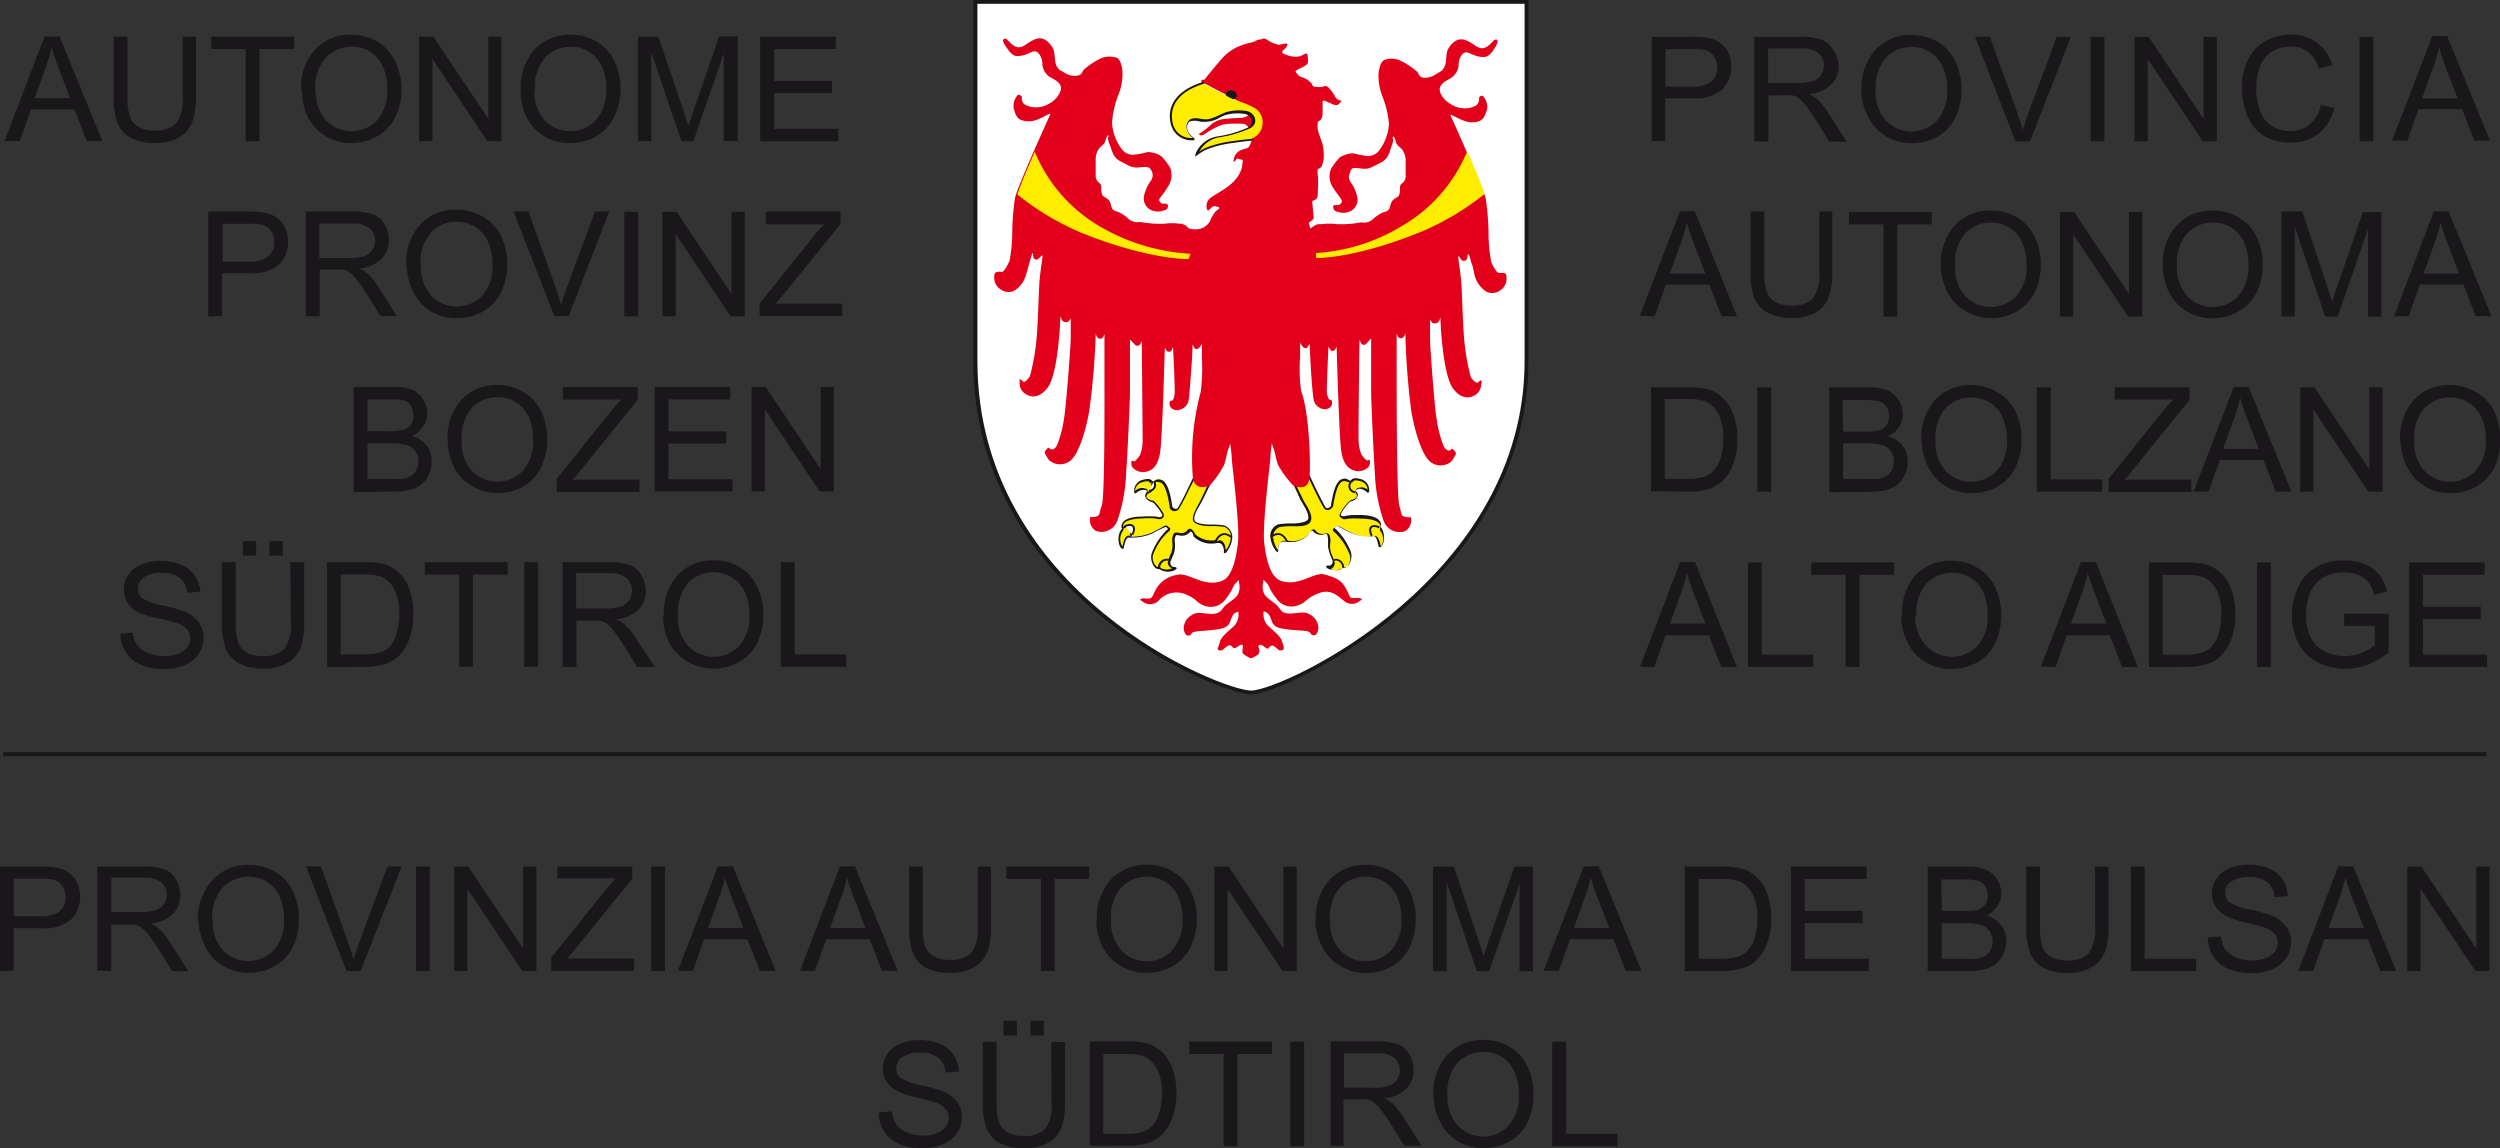 <svg id="Layer_1" data-name="Layer 1" xmlns="http://www.w3.org/2000/svg" viewBox="0 0 224.52 103.13"><rect x="0" y="0" width="224.52" height="103.13" fill="#333333" stroke="none"/><defs><style>.cls-1{fill:#1a171b;}.cls-2{fill:#fff;}.cls-3{fill:#ffed00;}.cls-4{fill:#e2001a;}.cls-5,.cls-6{fill:none;stroke:#1a171b;}.cls-5{stroke-width:1.24px;}.cls-6{stroke-width:0.36px;}</style></defs><title>provincia-01</title><path class="cls-1" d="M137.26,0V32.42c0,19.74-21.79,29.82-24.85,29.94-2.78.06-25-8.8-25-29.94V0h49.83"/><path class="cls-2" d="M136.92.34H87.78V32.42c0,20.9,22,29.66,24.62,29.6,2.94-.11,24.52-10.11,24.52-29.6V.34"/><path class="cls-3" d="M116.12,43.43l.67,1.41c.32.69.86,1.27.74,1.85-.08.38-1,.49-1.43.49a7.18,7.18,0,0,0-1.31.07,1,1,0,0,0-.65,1.08c.09.76.58,1.36.58,1.21a1.07,1.07,0,0,1,.2-.77c.16-.18.38-.18.69-.12a2.25,2.25,0,0,0,1.8-.55c.16-.26.13-.28.29-.41.33-.28.17.35,1,.32.25,0,.25-.09.42-.07s.26.3.24.72a2.06,2.06,0,0,0,.09,1c.14.35.25.58.28.67a.5.5,0,0,1-.28.62c-.14,0-.39,0-.16.12a1.33,1.33,0,0,0,1.18,0c.16-.12.12-.07.37-.12a1.17,1.17,0,0,0,.4-1.34A5.59,5.59,0,0,0,120,47.69c-.14-.11-.32-.21-.11-.33s.14-.25.41-.09.77.4,1.09.58a4.71,4.71,0,0,0,1.82.34c.12,0,.28-.2.47.06s.23.86.33.87a1.38,1.38,0,0,0,0-1.64c-.08-.08.11-.24,0-.47-.24-.56-1.34-.61-1.8-.61a7.53,7.53,0,0,0-1.11,0c-.28,0-.35.12-.51,0s-.24-.13-.18-.32A4.66,4.66,0,0,1,121.2,45c.14-.12.08,0,.37-.16s.39-.39.28-.55-.14-.32,0-.44.74,0,1,.3a1,1,0,0,0-.67-1c-.43-.11-.64-.11-.76,0a.25.25,0,0,1-.35,0l0,0a.51.51,0,0,0-.5-.05c-.7.19-.87,2.14-1,2.33a.48.48,0,0,1-.46.26c-.17,0-.21-.13-.44-.56-.43-.82-.46-.91-.69-1.38l-.51-1.06"/><path class="cls-1" d="M122.82,44a.84.84,0,0,0-.61-.78c-.45-.11-.59-.09-.67,0-.25.34-.45,0-.7,0a.78.78,0,0,0-.24,0c-.49.13-.72,1.37-.81,1.85l-.05.27v.09c-.18.38-.61.52-.83.21l-.11-.17-.15-.27c-.43-.8-.81-1.63-1.21-2.45l.16-.08c.39.82.78,1.64,1.2,2.44l.14.27.09.16c.15.2.42.06.51-.12v-.12l.05-.27c.11-.56.33-1.82.94-2a.59.59,0,0,1,.59.08.17.17,0,0,0,.24,0l0,0c.16-.21.43-.19.85-.08a1,1,0,0,1,.75,1v.11a.1.1,0,0,1-.1.1l-.06,0c-.27-.27-.66-.44-.9-.29s-.12.17,0,.31,0,.52-.31.68l-.17.07h-.09l-.09.05a4.69,4.69,0,0,0-.81,1.07c-.06.19.15.26.3.23a4.16,4.16,0,0,1,.79-.11h.58c.55,0,1.62.07,1.88.66a.52.52,0,0,1,0,.41c.55.61.28,1.85-.08,1.83l-.1-.07V49l-.07-.25a1.63,1.63,0,0,0-.18-.5c-.08-.11-.14-.11-.18-.1h-.09l-.1.05a4.65,4.65,0,0,1-1.89-.35c-.32-.17-.81-.42-1.09-.58l-.12-.06-.2.15v.1l.11.08a5.71,5.71,0,0,1,1.3,1.95c.24.56-.1,1.39-.46,1.46a.39.39,0,0,0-.33.1,1.4,1.4,0,0,1-1.27,0c-.18-.11-.16-.23,0-.26h.22a.41.41,0,0,0,.21-.51,4.24,4.24,0,0,1-.39-1.18v-.53c0-.44-.09-.62-.16-.63l-.23.05a.91.91,0,0,1-1-.34.33.33,0,0,0-.25.16l-.15.26a2.33,2.33,0,0,1-1.89.59.73.73,0,0,0-.61.09,1,1,0,0,0-.18.71.1.1,0,0,1-.08.11h0l-.1-.06a2.48,2.48,0,0,1-.53-1.24,1.1,1.1,0,0,1,.72-1.18,7.11,7.11,0,0,1,1.33-.08c.27,0,1.27-.07,1.35-.42.11-.53-.51-1.31-.73-1.79l-.61-1.33.16-.08L117,44.8c.25.54.88,1.28.75,1.9s-1.15.56-1.52.56a7.14,7.14,0,0,0-1.29.07.93.93,0,0,0-.59,1,2.43,2.43,0,0,0,.31.91l.1.15a1,1,0,0,1,.22-.66.75.75,0,0,1,.77-.15,2.19,2.19,0,0,0,1.72-.52l.15-.25a.74.74,0,0,1,.16-.18c.13-.11.24-.13.36,0a.69.69,0,0,0,.67.31h.13l.17-.05h.06c.25,0,.34.41.31.81a2,2,0,0,0,.08,1c.15.35.25.59.28.68a.58.58,0,0,1-.35.73,1.14,1.14,0,0,0,.95,0c.18-.13.2-.09.41-.13a1.06,1.06,0,0,0,.34-1.22,5.56,5.56,0,0,0-1.25-1.88c-.15-.12-.41-.3-.1-.47a.55.55,0,0,0,.13-.11.32.32,0,0,1,.37,0l1.09.58a4.89,4.89,0,0,0,1.75.34c.22-.11.38-.17.57.08a1.8,1.8,0,0,1,.21.56l.06.23a1.25,1.25,0,0,0-.08-1.45.16.16,0,0,1,0-.15c0-.16.07-.25,0-.35-.22-.5-1.26-.56-1.72-.56a8.31,8.31,0,0,0-1.1,0c-.19,0-.37.13-.56,0s-.31-.17-.23-.43a4.72,4.72,0,0,1,.86-1.15.35.35,0,0,1,.17-.09l.22-.08c.29-.14.31-.33.25-.42s-.18-.41.07-.56a.88.88,0,0,1,1,.19"/><path class="cls-3" d="M114.18,48.22s.82-.79,1.39.39"/><path class="cls-1" d="M114.12,48.16l.15-.12c.58-.38,1.08-.09,1.38.53l-.16.07c-.25-.53-.63-.78-1.12-.46l-.12.09-.12-.12"/><path class="cls-3" d="M119.77,50.38a.31.31,0,0,1,.33-.14.69.69,0,0,1,.55.71"/><path class="cls-1" d="M119.7,50.34h0l.08-.08a.35.35,0,0,1,.32-.06.78.78,0,0,1,.61.79h-.17a.61.61,0,0,0-.49-.64.16.16,0,0,0-.16,0l-.07.07-.15-.09"/><path class="cls-1" d="M123.12,48.16l-.06-.13c-.14-.32-.2-.79.29-.87a1.07,1.07,0,0,1,.57.13l-.08.16-.16-.07c-.53-.18-.64.14-.46.58l.06.11-.15.09"/><path class="cls-3" d="M121.3,43.33a.54.54,0,0,0,0,.69.55.55,0,0,0,.41.18"/><path class="cls-1" d="M121.37,43.38a.45.45,0,0,0,.36.73v.17a.62.62,0,0,1-.55-.93v-.07l.14.1"/><path class="cls-3" d="M108.59,43.43l-.67,1.41c-.32.69-.86,1.27-.74,1.85.08.38,1,.49,1.44.49a7.15,7.15,0,0,1,1.3.07,1,1,0,0,1,.66,1.08c-.09.76-.58,1.36-.58,1.21a1.07,1.07,0,0,0-.2-.77c-.16-.18-.38-.18-.69-.12a2.25,2.25,0,0,1-1.81-.55c-.16-.26-.14-.28-.29-.41-.33-.28-.18.35-1,.32-.25,0-.25-.09-.42-.07s-.27.3-.24.72a2.07,2.07,0,0,1-.09,1c-.14.35-.25.58-.28.67a.49.49,0,0,0,.28.62c.14,0,.39,0,.16.12a1.33,1.33,0,0,1-1.18,0c-.16-.12-.12-.07-.37-.12a1.17,1.17,0,0,1-.4-1.34,5.57,5.57,0,0,1,1.28-1.92c.14-.11.32-.21.12-.33s-.14-.25-.42-.09-.77.4-1.08.58a4.7,4.7,0,0,1-1.82.34c-.11,0-.29-.2-.47.06s-.23.86-.32.87a1.4,1.4,0,0,1,0-1.64c.08-.08-.11-.24,0-.47.24-.56,1.34-.61,1.8-.61a7.57,7.57,0,0,1,1.11,0c.28,0,.35.12.51,0s.24-.13.19-.32a4.64,4.64,0,0,0-.83-1.11c-.14-.12-.08,0-.37-.16s-.39-.39-.28-.55.14-.32,0-.44-.74,0-1,.3a1,1,0,0,1,.67-1c.44-.11.64-.11.76,0a.25.25,0,0,0,.35.05l.05-.05a.51.51,0,0,1,.5-.05c.7.19.87,2.14,1,2.33a.47.47,0,0,0,.46.26c.16,0,.21-.13.44-.56.44-.82.46-.91.69-1.38l.51-1.06"/><path class="cls-1" d="M110.12,49.38l.1-.15a2.4,2.4,0,0,0,.32-.91.93.93,0,0,0-.59-1,6.84,6.84,0,0,0-1.29-.07c-.37,0-1.42-.07-1.52-.55s.49-1.37.74-1.9l.67-1.41.16.08L108,44.91c-.22.48-.84,1.26-.73,1.79.07.35,1.08.41,1.35.41a7.09,7.09,0,0,1,1.32.08,1.1,1.1,0,0,1,.72,1.18,2.44,2.44,0,0,1-.53,1.24c-.07.08-.23.11-.22,0a1,1,0,0,0-.18-.71c-.13-.15-.3-.16-.61-.1a2.32,2.32,0,0,1-1.9-.59l-.1-.3a.57.57,0,0,0-.2-.19.94.94,0,0,1-.85.39.78.78,0,0,1-.27-.05h-.13c-.08,0-.19.19-.17.63a2.16,2.16,0,0,1-.09,1.05l-.28.66a.41.41,0,0,0,.21.51c.07,0,.4,0,.32.18l-.13.1a1.4,1.4,0,0,1-1.27,0c-.14-.1-.16-.06-.33-.1-.36-.07-.7-.9-.47-1.46a5.72,5.72,0,0,1,1.3-2l.11-.08v-.1a.74.74,0,0,1-.17-.14,11.68,11.68,0,0,0-1.25.62,4.64,4.64,0,0,1-1.9.35h-.19c-.22,0-.33.48-.36.6l-.07.25v.09a.13.13,0,0,1-.1.07c-.35,0-.62-1.22-.06-1.79a.55.55,0,0,1,0-.45c.26-.59,1.34-.66,1.88-.66a7.49,7.49,0,0,1,1.13,0c.13,0,.33.11.46.05s.17-.09.14-.22a4.64,4.64,0,0,0-.8-1.07l-.09-.05c-.3-.06-.84-.41-.57-.78.1-.14.1-.24,0-.31a1.05,1.05,0,0,0-.9.28.1.1,0,0,1-.16-.08V44.1a1,1,0,0,1,.75-1c.42-.11.7-.13.85.08a.17.17,0,0,0,.24,0l0,0a.59.59,0,0,1,.59-.08c.6.17.83,1.43.93,2l.05.27v.12c.09.18.37.32.51.12l.1-.16.14-.26c.44-.82.46-.9.69-1.38l.51-1.06.16.08-.57,1.08c-.23.48-.26.57-.7,1.39l-.15.27-.11.17a.48.48,0,0,1-.81-.14v-.17l-.05-.27c-.09-.48-.32-1.71-.81-1.85-.1,0-.33-.07-.41,0a.34.34,0,0,1-.48.06l-.06-.06c-.08-.11-.21-.13-.67,0a.84.84,0,0,0-.62.78.89.89,0,0,1,1-.19c.25.15.2.38.07.56s0,.28.25.42l.15.06h.11l.13.08a4.7,4.7,0,0,1,.86,1.15c.09.33-.23.5-.5.45l-.29-.06a7.87,7.87,0,0,0-1.1,0c-.4,0-1.94.09-1.73.79v.27a1.25,1.25,0,0,0-.09,1.45l.06-.23a1.78,1.78,0,0,1,.21-.56c.19-.26.35-.19.57-.08a4.89,4.89,0,0,0,1.75-.34c.32-.17.81-.41,1.08-.58a.59.59,0,0,1,.18-.08h.15a1,1,0,0,0,.18.15l.11.09v.13a.48.48,0,0,1-.13.17l-.11.08a5.53,5.53,0,0,0-1.25,1.88,1.06,1.06,0,0,0,.3,1.21.47.47,0,0,1,.4.13,1.14,1.14,0,0,0,.95,0,.58.58,0,0,1-.34-.73,4.91,4.91,0,0,1,.28-.67,2.05,2.05,0,0,0,.08-1c0-.24,0-.89.44-.81h.09a.75.75,0,0,0,.81-.18.53.53,0,0,1,.17-.16h.14a.69.69,0,0,1,.29.26l.15.25a2.19,2.19,0,0,0,1.71.52.74.74,0,0,1,.77.15,1,1,0,0,1,.22.66"/><path class="cls-3" d="M110.58,48.22s-.83-.8-1.39.39"/><path class="cls-1" d="M110.51,48.29l-.13-.1c-.49-.32-.87-.07-1.13.46l-.16-.07c.3-.63.79-.91,1.38-.53l.15.12-.12.13"/><path class="cls-3" d="M105,50.28a.51.51,0,0,0-.38,0,.7.7,0,0,0-.53.63"/><path class="cls-1" d="M105,50.36h-.09a.42.42,0,0,0-.22,0,.62.62,0,0,0-.49.64H104a.78.78,0,0,1,.61-.8.54.54,0,0,1,.32,0h.1l-.09.15"/><path class="cls-3" d="M101.54,48.11s.44-.78-.17-.87a1,1,0,0,0-.54.2"/><path class="cls-1" d="M101.46,48.07c0-.07.35-.67-.11-.74a.92.92,0,0,0-.48.18l-.1-.14.2-.11a.73.73,0,0,1,.4-.09c.5.08.43.54.3.87l-.06.13-.15-.09"/><path class="cls-3" d="M103.41,43.29a.6.6,0,0,1,0,.73.43.43,0,0,1-.41.18"/><path class="cls-1" d="M103.48,43.24v.07a.66.66,0,0,1-.15.92l-.15.08H103v-.17h.16c.28-.07.34-.49.2-.71h0l.13-.12"/><path class="cls-4" d="M112.34,59.12a2.46,2.46,0,0,1-.62-.35c-.22-.16-.13-.25-.11-.57s0-.31-.16-.29-.5.38-.67.28-.07-.13-.25-.22-.54.22-.69.37a.36.36,0,0,1-.36.05c-.27,0,0-.35.08-.75s.62-.83,1.1-1.27a1.44,1.44,0,0,0,.57-1.11c0-.38,0-.37-.25-.24s-.32.3-.51.83-.69.61-1.52.72-1.74.08-1.9.28-.12.23-.35.23-.32-.26-.4-.59a1.42,1.42,0,0,1,.75-1.26c.57-.4,1.39,0,2-.11s.59-.29.91-.65,1-.68,1.21-1.08a1.5,1.5,0,0,0,.1-1.07c0-.35,0-.22-.31.08s-.14.45-.88,1.39a1.62,1.62,0,0,1-2.09.53c-.53-.21-.57-.61-1.66-1A2.14,2.14,0,0,0,104,54a1.09,1.09,0,0,1-1.41,0c-.3-.16-.18-.19,0-.25s.28.05.63,0,.31-.4.7-1a2.63,2.63,0,0,1,1.79-1.12c1-.29,2.36,1.15,4,.55.87-.31,1.26-1.73,1.46-3.36s-.55-7.28-.55-7.65-.14-1.34-.14-1.34a5,5,0,0,1-.2.6c-.06.12-.15.77-.36,1.36a9.62,9.62,0,0,1-1.27,1.81s-1.3.62-1.52-.68a22.82,22.82,0,0,1,.71-7.75,16.7,16.7,0,0,0,.1-3V30.86a1.57,1.57,0,0,1-.3.43.32.32,0,0,1-.35,0,3.56,3.56,0,0,1-.19-.36s0,.72-.07,1.62-.21,3.16-.31,3.54a1.11,1.11,0,0,1-.88.73.7.7,0,0,1-.72-.27.54.54,0,0,1-.06-.46c0-.12.08-.08.18-.11s.2-.15.25-.59-.14-4.2-.14-4.2a2.67,2.67,0,0,1-.2.36.35.35,0,0,1-.33,0,1.86,1.86,0,0,1-.21-.34s-.2,7.4-.39,9.17-1,1.93-1.37,2a1.26,1.26,0,0,1-1-.27.61.61,0,0,1-.24-.61c0-.21.15-.07.24-.07s.37-.28.55-.6a3.61,3.61,0,0,0,.22-1.22c0-.29-.08-9-.08-9l-.12.25a.29.29,0,0,1-.5.09l-.44-.47v4.74c0,.74-.22,5.62-.35,7.36a14.5,14.5,0,0,1-.79,4.2,1.51,1.51,0,0,1-1.94.89h0a1.19,1.19,0,0,1-.52-1c0-.29.08-.24.2-.24a.89.89,0,0,0,.47-.08c.24-.1.14-.22.41-1s.23-10.5.23-10.5V30a2.28,2.28,0,0,1-.13.3.32.32,0,0,1-.45.05l-.05-.05a.67.67,0,0,1-.15-.47,65.58,65.58,0,0,1-.59,7.09c-.27,1.58-.94,4-1.8,4.53a1.47,1.47,0,0,1-1.5.08c-.41-.19-.5-.52-.67-.8-.07-.12.05-.35.25-.48s.13.11.3.11.31,0,.53-.37a10.4,10.4,0,0,0,.62-2.35c.19-1,.61-6.65.61-7.23V28.61a1.77,1.77,0,0,1-.21.27.44.44,0,0,1-.56-.11,1.57,1.57,0,0,1-.17-.37v.29c0,.4-.23,5-1.15,6.15-.73.93-1.47.86-1.94.56a1.13,1.13,0,0,1-.56-.93v-.35c0-.16.16,0,.29.14s.41-.14.64-.48a20.53,20.53,0,0,0,.64-4c.08-1,.16-4.09.24-4.82s.21-1.56.24-1.86-.08-.12-.32.1-.43.09-.49-.09,0-.34-.07-.37-.52,1.78-.67,2.17a2.52,2.52,0,0,1-.9,1.15,1.15,1.15,0,0,1-1.19,0,1.25,1.25,0,0,1-.69-1.1c0-.3,0-.49.29-.54s.16,0,.39,0,.54-.67.7-1a14.8,14.8,0,0,0,.24-2.74,21.81,21.81,0,0,1,.25-2.92c.17-.91,3.19-7.55,3.19-7.55a1.2,1.2,0,0,0-.37.14,6.53,6.53,0,0,1-.93.43,2,2,0,0,1-1.34,0c-.4-.16-.5-.48-.66-1a1.43,1.43,0,0,1,.29-1.17c.13-.19.24-.08.37,0s0,.21.09.46.21.37.8.53a2.38,2.38,0,0,0,1.77-.38c.52-.3,1-1,.9-1.44s-.64-.67-1-.87a1.56,1.56,0,0,1-.66-1.12,1.43,1.43,0,0,0-.39-1.06c-.29-.23-.52-.07-.89.08a2.21,2.21,0,0,1-1,.22c-.42,0-.7-.43-1-.86s-.28-.58-.17-.67.1,0,.21,0,.46.62,1,.73.89-.45,1.66-.73,1.32.46,1.53.83.13,1.27.33,1.59.18.32.72.62a1.67,1.67,0,0,0,1.23.24c.3-.08.27-.19.48-.51a6.5,6.5,0,0,1,1.49-1,1.82,1.82,0,0,1,1.27-.13c.48,0,.62.56.72,1.18a5,5,0,0,1-.37,2.22A8.74,8.74,0,0,0,99.87,11a4.36,4.36,0,0,0,.85,2.36,1.22,1.22,0,0,0,1.15.53,6.82,6.82,0,0,0,1.18-.23,2.24,2.24,0,0,1,1.27.39,5.9,5.9,0,0,1,.76,1,1.81,1.81,0,0,1-.21,1.74c-.3.52-.57.83-.7,1s-.05.3.1.44.25,0,.46.08.18.11.14.32-.25.24-.6.34a1.4,1.4,0,0,1-1.14-.26,1.19,1.19,0,0,1-.41-1,3.59,3.59,0,0,1,.63-1.47.82.82,0,0,0,0-1c-.15-.33-.51-.24-1.12-.2s-.88-.18-1.6-.55-.75-1-1-1.58,0-.67-.11-.75-.24.54-.34.7-.32.28-.49.5a1.71,1.71,0,0,0-.29.87v1.54a.8.8,0,0,0,.36.69c.23.21.09.49.17.84s.13.29.5.54.3.67.47.91.31.19.63.33a3.65,3.65,0,0,1,.87.62,1.24,1.24,0,0,0,1,.23,9.59,9.59,0,0,0,2.18.16,4.79,4.79,0,0,1,1.32,0c.4,0,.2,0,.45.09s.3.34.58.37a1.89,1.89,0,0,0,.83,0,1.44,1.44,0,0,0,.92-.71,3,3,0,0,1,.51-.87c.21-.16.48-.32.18-.39s-.37-.11-.57.07-.32.32-.37.21a.92.92,0,0,1,.18-1c.37-.34,1.54-.9,2.07-1.45a2.93,2.93,0,0,0,.87-1.42c0-.37.18-.64-.07-.66s-.32-.18-.46,0-.28.32-.23.07a1.08,1.08,0,0,1,.67-.92c.53-.21.62-.09.79-.46s.19-.47.17-.63-.19-1.23-.78-1.27a9.56,9.56,0,0,0-1.24,0,2.54,2.54,0,0,0-1.07.26,6.59,6.59,0,0,0-1,.57c-.25.18-.36.22-.5.2s-.24-.11,0-.22a6.07,6.07,0,0,0,.93-.74,2.35,2.35,0,0,1,1-.48,16.34,16.34,0,0,1,1.63-.12c.85,0,1.16-.8,1-.89-1.74-.91-1.74-.92-3.58-1.87a8,8,0,0,0-.8-.41.14.14,0,0,1-.07-.25.43.43,0,0,1,.21,0s.8-1,1.47-1.77a4.28,4.28,0,0,1,1.79-1.3,4.92,4.92,0,0,1,1-.28c.28-.08.51-.27.75-.27s.22-.21.61,0a2.76,2.76,0,0,0,1.11.48,3.93,3.93,0,0,1,.59-.12c.1,0,.19,0,.12.21a1.28,1.28,0,0,1-.37.4s-.14.24,0,.27a2.45,2.45,0,0,0,.69.25,1.7,1.7,0,0,0,.87,0c.23-.1.51-.25.51-.25s.16,0,.16.35.14.53-.24.76-.54.26-.7.37-.21.15-.08.28.16.3.51.39a1.8,1.8,0,0,1,.9.62.26.26,0,0,0,.27.24,2.12,2.12,0,0,0,.57,0c.14,0,.37-.16.56,0a2.78,2.78,0,0,1,.62.8.77.77,0,0,0,.48.43c.16,0,.2,0,0,.21s-.27.27-.62.13-.49-.21-.67-.29-.27-.07-.27.14v.93a1.14,1.14,0,0,1-.13.56.49.49,0,0,1-.27.19,1.74,1.74,0,0,0,0,.87c.12.45.37,1,.4,1.22a4.67,4.67,0,0,1,.11,1.07,2.58,2.58,0,0,1-.16.8.53.53,0,0,1-.38.32,1.71,1.71,0,0,0,0,.53,9.15,9.15,0,0,1,0,1.44c0,.28,0,.66-.19.76l-.32.16s.11,1.06.11,1.23a.67.67,0,0,1,0,.37,1.86,1.86,0,0,1-.41.32l.13.53s.18-.13.4-.26.27-.13.67-.13a4.77,4.77,0,0,1,1.32,0,9.61,9.61,0,0,0,2.18-.16,1.24,1.24,0,0,0,1-.23,3.56,3.56,0,0,1,.87-.62c.32-.15.46-.09.63-.33s.1-.66.47-.91.41-.19.49-.54-.06-.63.17-.84a.8.8,0,0,0,.37-.69V14.34a1.71,1.71,0,0,0-.29-.87c-.17-.23-.38-.34-.49-.5s-.21-.78-.34-.7.11.21-.11.75-.25,1.21-1,1.58-1,.6-1.6.55-1-.18-1.12.2-.27.56,0,1a3.54,3.54,0,0,1,.63,1.47,1.2,1.2,0,0,1-.41,1,1.4,1.4,0,0,1-1.15.26c-.34-.09-.55-.12-.6-.34s-.08-.3.13-.32.31.06.46-.08.22-.21.1-.44-.4-.53-.7-1a1.81,1.81,0,0,1-.21-1.74,5.81,5.81,0,0,1,.76-1,2.24,2.24,0,0,1,1.27-.39,6.78,6.78,0,0,0,1.17.23,1.22,1.22,0,0,0,1.15-.53,4.37,4.37,0,0,0,.85-2.36,8.7,8.7,0,0,0-.56-2.38,5,5,0,0,1-.37-2.22c.11-.62.24-1.13.72-1.18a1.81,1.81,0,0,1,1.27.13,6.52,6.52,0,0,1,1.49,1c.21.32.18.43.48.51A1.67,1.67,0,0,0,129,6.63c.54-.29.52-.29.72-.62s.12-1.22.32-1.59.76-1.1,1.53-.83,1.15.84,1.66.73.85-.68,1-.73.11-.11.21,0,.09.25-.17.67-.54.84-1,.86a2.23,2.23,0,0,1-1-.22c-.37-.15-.6-.31-.89-.08A1.42,1.42,0,0,0,131,5.88,1.57,1.57,0,0,1,130.32,7c-.33.2-.86.41-1,.87s.38,1.14.9,1.44a2.38,2.38,0,0,0,1.77.38c.6-.16.71-.29.8-.53s0-.38.09-.46.24-.19.37,0a1.41,1.41,0,0,1,.29,1.17c-.16.46-.26.79-.66,1a2,2,0,0,1-1.34,0,6.75,6.75,0,0,1-.93-.43,1.17,1.17,0,0,0-.37-.14s3,6.64,3.19,7.55a22.11,22.11,0,0,1,.25,2.92,15,15,0,0,0,.24,2.74c.16.39.48,1,.7,1H135c.29,0,.3.24.3.54a1.25,1.25,0,0,1-.69,1.1,1.14,1.14,0,0,1-1.19,0,2.51,2.51,0,0,1-.9-1.15c-.15-.39-.21-1-.32-1.24s-.24-1-.35-.93,0,.24-.12.45a.31.31,0,0,1-.53,0c-.17-.27-.26-.39-.23-.09s.16,1.14.24,1.86.16,3.77.24,4.82a20.48,20.48,0,0,0,.64,4c.23.35.51.56.64.48s.22-.3.29-.14.1,0,0,.35a1.13,1.13,0,0,1-.56.93c-.47.29-1.22.37-1.94-.56-.92-1.18-1.15-5.75-1.15-6.15v-.27a1.51,1.51,0,0,1-.17.37.44.44,0,0,1-.56.11,1.84,1.84,0,0,1-.21-.27v1.79c0,.58.41,6.27.61,7.23a10.26,10.26,0,0,0,.62,2.35c.21.32.35.37.52.37s.1-.24.3-.11.32.36.25.48c-.18.28-.26.61-.67.8a1.47,1.47,0,0,1-1.5-.08c-.86-.52-1.53-3-1.8-4.53a65.29,65.29,0,0,1-.55-7.23.67.67,0,0,1-.15.47.32.32,0,0,1-.45.05l-.05-.05a2.37,2.37,0,0,1-.13-.3v4.91s0,9.7.23,10.5.17.92.41,1a.89.89,0,0,0,.47.08c.12,0,.2-.05.2.24a1.19,1.19,0,0,1-.52,1,1.52,1.52,0,0,1-1.95-.89,14.7,14.7,0,0,1-.79-4.2c-.12-1.74-.34-6.63-.34-7.36V30.4l-.44.47a.29.29,0,0,1-.49-.09c-.12-.3-.12-.25-.12-.25s-.11,8.65-.08,9a3.66,3.66,0,0,0,.23,1.22c.18.32.46.6.55.6s.24-.14.24.07a.61.61,0,0,1-.24.61,1.26,1.26,0,0,1-1,.27c-.32-.07-1.17-.23-1.36-2s-.39-9.17-.39-9.17a1.89,1.89,0,0,1-.2.34.35.35,0,0,1-.33,0,2.67,2.67,0,0,1-.2-.36s-.19,3.86-.14,4.2.15.55.26.59.15,0,.18.11a.54.54,0,0,1-.06.46.71.71,0,0,1-.72.27A1.1,1.1,0,0,1,118,36c-.11-.39-.26-2.57-.31-3.54s-.08-1.62-.08-1.62a3.36,3.36,0,0,1-.19.36.32.32,0,0,1-.36,0,1.62,1.62,0,0,1-.3-.43v1.36a13.74,13.74,0,0,0,.1,3c.69,1.81.86,6.19.75,7.69s-1.49.76-1.49.76a9.44,9.44,0,0,1-1.34-1.82c-.21-.59-.3-1.24-.36-1.36a5.63,5.63,0,0,1-.2-.6s-.13,1-.13,1.34-.75,6-.55,7.65.59,3,1.46,3.36c1.66.6,3-.85,4-.55s1.4.48,1.8,1.12.35,1,.7,1a2.45,2.45,0,0,1,.62,0c.17.05.3.09,0,.25a1.09,1.09,0,0,1-1.41,0c-.63-.51-1.23-1.11-2.32-.68s-1.12.83-1.66,1a1.63,1.63,0,0,1-2.09-.53c-.74-.94-.57-1.09-.88-1.39s-.28-.43-.31-.08a1.48,1.48,0,0,0,.1,1.07c.24.4.88.73,1.2,1.08s.29.57.91.65,1.44-.29,2,.11a1.44,1.44,0,0,1,.75,1.26c-.08.33-.17.59-.4.59s-.19,0-.35-.23-1.06-.17-1.9-.28-1.34-.18-1.53-.72-.29-.71-.51-.83-.29-.13-.25.24a1.45,1.45,0,0,0,.57,1.11c.48.45,1,.87,1.1,1.27s.3.74,0,.77a.33.33,0,0,1-.29,0,4.56,4.56,0,0,0-.44-.35c-.19-.13-.34,0-.49.18s-.46-.3-.72-.3-.17.21-.14.3a.53.53,0,0,1-.08.57,2.65,2.65,0,0,1-.64.35"/><path class="cls-3" d="M107.49,13.82a9.07,9.07,0,0,1,.79-.49,15,15,0,0,1,3.84-.82,1.46,1.46,0,0,0,1.26-1.31,1.5,1.5,0,0,0-.73-1.52c-1-.53-1.6-.61-2.09-.87,0,0,.42,0,.44-.24s-.54-.58-.81-.33a.26.26,0,0,0,0,.37h0L109,8a7,7,0,0,0-1-.51c-3.39,1-3,3.07-2.84,3.7a1.79,1.79,0,0,0,2,1.28c.06,0,0,0-.3-.3-.53-.53-.37-1.26,0-1.38a1.43,1.43,0,0,1,.91,0,1.88,1.88,0,0,0,1,0,8.59,8.59,0,0,0,.86-.36,2.9,2.9,0,0,1,.91-.29,5.23,5.23,0,0,1,1.29,0c.75.11,1.07,1,.38,1.37a5.65,5.65,0,0,1-1.71.58,6.34,6.34,0,0,0-2,.61,2.07,2.07,0,0,0-.95,1.16"/><path class="cls-1" d="M107.67,13.59h.07a5.55,5.55,0,0,1,.49-.29,9.74,9.74,0,0,1,2.5-.63c.87-.13,1.62-.19,1.75-.21v.17c-.13,0-.88.08-1.75.21a9.53,9.53,0,0,0-2.45.62,5.48,5.48,0,0,0-.48.28l-.49.33a2.59,2.59,0,0,1,.1-.35,2.57,2.57,0,0,1,1.88-1.46,10.36,10.36,0,0,0,2.82-.82c.58-.34.36-1.11-.35-1.21a4,4,0,0,0-1.76.12l-.39.17a2.7,2.7,0,0,1-1.88.39,1.43,1.43,0,0,0-.87,0c-.24.08-.44.73.07,1.23l.26.23.07.07a.1.1,0,0,1,0,.14h0a1.88,1.88,0,0,1-2.09-1.38c-.19-.66-.52-2.8,2.93-3.86a.23.23,0,0,0,.08.16c-3.33,1-3,3-2.84,3.65a1.68,1.68,0,0,0,1.78,1.24l-.19-.17c-.61-.6-.48-1.63.43-1.6.56,0,.81.22,1.46,0a8.38,8.38,0,0,0,.85-.36l.39-.17a4.15,4.15,0,0,1,1.84-.13c.79.11,1.2,1.07.41,1.54a10.5,10.5,0,0,1-2.86.84,2.51,2.51,0,0,0-1.62,1.08l-.07.13"/><path class="cls-3" d="M118.21,22.72a16.7,16.7,0,0,0,7.56-2.35,13.85,13.85,0,0,0,6-6.79c.08.17,1.15,2.63,1.56,3.84a24.14,24.14,0,0,1-5.78,3.43c-6.09,2.45-9.36,2.32-9.36,2.32v-.46"/><path class="cls-3" d="M106.93,22.79a18,18,0,0,1-8-2.37,13.85,13.85,0,0,1-6-6.79c-.08.17-1.16,2.61-1.57,3.83a24.09,24.09,0,0,0,5.76,3.45c6.09,2.45,9.62,2.36,9.62,2.36l.18-.47"/><path class="cls-1" d="M110.74,8.91a.33.33,0,0,0,.34-.37.56.56,0,0,0-.92-.29.27.27,0,0,0,0,.37l.57.29"/><path class="cls-2" d="M101.75,48.06s.5-.88-.19-1a1.21,1.21,0,0,0-.59.14"/><path class="cls-1" d="M101.77,48.06l.06-.13c.14-.33.2-.79-.3-.87a1.07,1.07,0,0,0-.57.13l.08.16.17-.07c.53-.18.65.14.46.58l-.05.11.15.09"/><path class="cls-2" d="M103.62,43.21a.54.54,0,0,1,0,.69.56.56,0,0,1-.41.18"/><path class="cls-1" d="M103.55,43.26a.45.45,0,0,1-.36.73v.17a.62.62,0,0,0,.55-.94v-.07l-.14.11"/><path class="cls-1" d="M3.12,8.82H6.3l-1-2.6q-.45-1.18-.66-2a11.94,11.94,0,0,1-.52,1.8l-1,2.75M.41,12.67,4,3.28H5.35l3.84,9.39H7.79L6.7,9.83H2.77l-1,2.84Z"/><path class="cls-1" d="M16.36,3.29H17.6V8.71a6.43,6.43,0,0,1-.32,2.2,2.76,2.76,0,0,1-1.16,1.41,4.1,4.1,0,0,1-2.19.52,4.52,4.52,0,0,1-2.16-.45,2.6,2.6,0,0,1-1.2-1.31,6.29,6.29,0,0,1-.36-2.36V3.29h1.24V8.71a5.39,5.39,0,0,0,.22,1.8,1.75,1.75,0,0,0,.78.89,2.73,2.73,0,0,0,1.36.31,2.59,2.59,0,0,0,2-.62,3.58,3.58,0,0,0,.58-2.39V3.29"/><polyline class="cls-1" points="22.06 12.68 22.06 4.4 18.97 4.4 18.97 3.29 26.41 3.29 26.41 4.4 23.3 4.4 23.3 12.68 22.06 12.68"/><path class="cls-1" d="M28.36,8.12a3.78,3.78,0,0,0,.91,2.68,3.19,3.19,0,0,0,4.51.09l.09-.09A4,4,0,0,0,34.78,8a4.74,4.74,0,0,0-.39-2,2.92,2.92,0,0,0-1.13-1.33,3,3,0,0,0-1.67-.47,3.18,3.18,0,0,0-2.27.91,4,4,0,0,0-1,3m-1.28,0a5.09,5.09,0,0,1,1.25-3.66,4.26,4.26,0,0,1,3.24-1.33,4.49,4.49,0,0,1,2.34.62,4,4,0,0,1,1.59,1.73A5.58,5.58,0,0,1,36.06,8a5.53,5.53,0,0,1-.58,2.55,3.94,3.94,0,0,1-1.63,1.71,4.69,4.69,0,0,1-2.28.58,4.43,4.43,0,0,1-2.37-.64,4.11,4.11,0,0,1-1.58-1.75,5.29,5.29,0,0,1-.5-2.34Z"/><polyline class="cls-1" points="37.64 12.68 37.64 3.29 38.92 3.29 43.85 10.66 43.85 3.29 45.04 3.29 45.04 12.68 43.76 12.68 38.84 5.3 38.84 12.68 37.64 12.68"/><path class="cls-1" d="M48,8.12a3.78,3.78,0,0,0,.91,2.68,3.19,3.19,0,0,0,4.51.09l.09-.09A4,4,0,0,0,54.45,8a4.75,4.75,0,0,0-.39-2,2.92,2.92,0,0,0-1.13-1.33,3,3,0,0,0-1.67-.47A3.18,3.18,0,0,0,49,5.11a4,4,0,0,0-.95,3m-1.28,0A5.09,5.09,0,0,1,48,4.45a4.26,4.26,0,0,1,3.24-1.33,4.49,4.49,0,0,1,2.34.62,4,4,0,0,1,1.59,1.73A5.6,5.6,0,0,1,55.73,8a5.53,5.53,0,0,1-.61,2.56,3.94,3.94,0,0,1-1.63,1.71,4.69,4.69,0,0,1-2.28.58,4.43,4.43,0,0,1-2.37-.64,4.11,4.11,0,0,1-1.58-1.75,5.29,5.29,0,0,1-.51-2.35Z"/><path class="cls-1" d="M57.29,12.68V3.29h1.83l2.26,6.62q.31.93.45,1.39.16-.51.5-1.5l2.25-6.53h1.67v9.39H65V4.82l-2.73,7.86H61.2l-2.71-8v8h-1.2"/><polyline class="cls-1" points="68.27 12.68 68.27 3.29 75.06 3.29 75.06 4.4 69.52 4.4 69.52 7.27 74.71 7.27 74.71 8.37 69.52 8.37 69.52 11.57 75.28 11.57 75.28 12.68 68.27 12.68"/><path class="cls-1" d="M19.94,23.49h2.43A2.57,2.57,0,0,0,24.12,23a1.6,1.6,0,0,0,.51-1.26,1.68,1.68,0,0,0-.3-1,1.37,1.37,0,0,0-.78-.56,5.31,5.31,0,0,0-1.16-.08H20V23.5M18.7,28.41V19h3.54a8.43,8.43,0,0,1,1.43.09,2.81,2.81,0,0,1,1.16.44,2.25,2.25,0,0,1,.75.9,2.85,2.85,0,0,1,.29,1.28,2.89,2.89,0,0,1-.76,2,3.66,3.66,0,0,1-2.75.83H19.94v3.85Z"/><path class="cls-1" d="M28.71,23.17h2.67A4.1,4.1,0,0,0,32.71,23a1.45,1.45,0,0,0,.73-.56,1.54,1.54,0,0,0,.25-.84,1.39,1.39,0,0,0-.49-1.09,2.25,2.25,0,0,0-1.52-.43h-3v3.11m-1.22,5.22V19h4.16a5.45,5.45,0,0,1,1.91.26,2.07,2.07,0,0,1,1,.89,2.67,2.67,0,0,1,.39,1.41,2.36,2.36,0,0,1-.65,1.68,3.27,3.27,0,0,1-2,.87,3.25,3.25,0,0,1,.75.47,6.47,6.47,0,0,1,1,1.25l1.63,2.56H34.17l-1.24-2a14,14,0,0,0-.9-1.29,2.79,2.79,0,0,0-.63-.63,1.82,1.82,0,0,0-.56-.25,3.68,3.68,0,0,0-.69,0H28.71v4.17Z"/><path class="cls-1" d="M37.81,23.86a3.78,3.78,0,0,0,.91,2.68,3.18,3.18,0,0,0,4.5.1l.1-.1a4,4,0,0,0,.91-2.8,4.77,4.77,0,0,0-.39-2,2.94,2.94,0,0,0-1.13-1.33,3,3,0,0,0-1.67-.5,3.18,3.18,0,0,0-2.27.91,4,4,0,0,0-1,3m-1.28,0a5.09,5.09,0,0,1,1.25-3.66A4.26,4.26,0,0,1,41,18.83a4.49,4.49,0,0,1,2.34.62A4,4,0,0,1,45,21.19a6,6,0,0,1,0,5.07A4,4,0,0,1,43.33,28a4.69,4.69,0,0,1-2.28.58,4.44,4.44,0,0,1-2.4-.64,4.11,4.11,0,0,1-1.53-1.73,5.28,5.28,0,0,1-.58-2.34Z"/><path class="cls-1" d="M49.79,28.41,46.12,19h1.34l2.44,6.82q.3.82.49,1.54.22-.77.51-1.54L53.44,19h1.27l-3.64,9.39H49.79"/><line class="cls-5" x1="56.69" y1="28.41" x2="56.69" y2="19.02"/><polyline class="cls-1" points="59.49 28.41 59.49 19.02 60.76 19.02 65.69 26.39 65.69 19.02 66.88 19.02 66.88 28.41 65.61 28.41 60.68 21.03 60.68 28.41 59.49 28.41"/><path class="cls-1" d="M68.22,28.41V27.26l4.81-6a10.2,10.2,0,0,1,1-1.11H68.77V19h6.72v1.11l-5.27,6.51-.57.66h6v1.11H68.22"/><path class="cls-1" d="M33,43h2.34a5.62,5.62,0,0,0,.85,0,2,2,0,0,0,.72-.26,1.36,1.36,0,0,0,.47-.52,1.66,1.66,0,0,0,.19-.79,1.55,1.55,0,0,0-.27-.91,1.4,1.4,0,0,0-.75-.54,4.52,4.52,0,0,0-1.37-.16H33v3.23m0-4.33h2a4.49,4.49,0,0,0,1.18-.11,1.3,1.3,0,0,0,.71-.47,1.34,1.34,0,0,0,.23-.87,1.49,1.49,0,0,0-.22-.82,1.12,1.12,0,0,0-.64-.49,5.23,5.23,0,0,0-1.38-.09H33ZM31.76,44.2V34.76h3.52A4.29,4.29,0,0,1,37,35a2.17,2.17,0,0,1,1,.88,2.29,2.29,0,0,1,.37,1.24A2.12,2.12,0,0,1,38,38.3a2.33,2.33,0,0,1-1,.86,2.43,2.43,0,0,1,1.31.85,2.27,2.27,0,0,1,.46,1.42,2.74,2.74,0,0,1-.28,1.23,2.34,2.34,0,0,1-.68.87,2.91,2.91,0,0,1-1,.47,6.34,6.34,0,0,1-1.51.15Z"/><path class="cls-1" d="M41.46,39.59a3.77,3.77,0,0,0,.91,2.68,3.18,3.18,0,0,0,4.5.1l.1-.1a4,4,0,0,0,.91-2.8,4.75,4.75,0,0,0-.39-2,2.93,2.93,0,0,0-1.13-1.33,3,3,0,0,0-1.67-.47,3.18,3.18,0,0,0-2.27.91,4,4,0,0,0-.95,3m-1.28,0a5.09,5.09,0,0,1,1.24-3.67,4.26,4.26,0,0,1,3.24-1.33A4.5,4.5,0,0,1,47,35.2a4,4,0,0,1,1.59,1.71,6,6,0,0,1,0,5.07A4,4,0,0,1,47,43.69a4.68,4.68,0,0,1-2.28.58,4.44,4.44,0,0,1-2.37-.64,4.11,4.11,0,0,1-1.6-1.72,5.28,5.28,0,0,1-.54-2.34Z"/><path class="cls-1" d="M50,44.14V43l4.81-6a11.27,11.27,0,0,1,1-1.11H50.55V34.76h6.72v1.15L52,42.42l-.57.66h6v1.11H50"/><polyline class="cls-1" points="58.79 44.14 58.79 34.76 65.58 34.76 65.58 35.87 60.03 35.87 60.03 38.74 65.22 38.74 65.22 39.84 60.03 39.84 60.03 43.04 65.79 43.04 65.79 44.14 58.79 44.14"/><polyline class="cls-1" points="67.5 44.14 67.5 34.76 68.77 34.76 73.7 42.13 73.7 34.76 74.89 34.76 74.89 44.14 73.62 44.14 68.69 36.77 68.69 44.14 67.5 44.14"/><path class="cls-1" d="M10.75,56.91l1.17-.1a2.62,2.62,0,0,0,.38,1.1,2.16,2.16,0,0,0,1,.73,3.6,3.6,0,0,0,1.44.28,3.46,3.46,0,0,0,1.26-.21,1.73,1.73,0,0,0,.81-.58,1.34,1.34,0,0,0,.27-.81,1.21,1.21,0,0,0-.26-.77,1.88,1.88,0,0,0-.85-.56,16.65,16.65,0,0,0-1.67-.45A8.63,8.63,0,0,1,12.44,55a2.58,2.58,0,0,1-1-.87,2.17,2.17,0,0,1-.32-1.17,2.37,2.37,0,0,1,.4-1.33,2.48,2.48,0,0,1,1.18-.94,4.46,4.46,0,0,1,1.72-.32,4.66,4.66,0,0,1,1.84.34,2.63,2.63,0,0,1,1.23,1A2.83,2.83,0,0,1,18,53.14l-1.19.09a1.92,1.92,0,0,0-.64-1.32,2.52,2.52,0,0,0-1.63-.46,2.63,2.63,0,0,0-1.65.42,1.23,1.23,0,0,0-.51,1,1.07,1.07,0,0,0,.36.83,5,5,0,0,0,1.87.67,12.27,12.27,0,0,1,2.08.6,2.84,2.84,0,0,1,1.21,1,2.33,2.33,0,0,1,.39,1.33,2.57,2.57,0,0,1-.43,1.41,2.85,2.85,0,0,1-1.24,1,4.31,4.31,0,0,1-1.81.37,5.41,5.41,0,0,1-2.14-.37,3,3,0,0,1-1.35-1.11,3.2,3.2,0,0,1-.52-1.69"/><path class="cls-1" d="M25.4,49.91H24.2V48.6h1.2Zm-2.39,0h-1.2V48.6H23Zm3.06.58h1.25v5.42A6.44,6.44,0,0,1,27,58.16a2.76,2.76,0,0,1-1.16,1.36,4.1,4.1,0,0,1-2.19.52,4.51,4.51,0,0,1-2.16-.45,2.6,2.6,0,0,1-1.2-1.31,6.29,6.29,0,0,1-.36-2.37V50.49h1.24v5.42a5.39,5.39,0,0,0,.22,1.8,1.75,1.75,0,0,0,.78.89,2.73,2.73,0,0,0,1.36.31,2.59,2.59,0,0,0,2-.62,3.58,3.58,0,0,0,.59-2.38Z"/><path class="cls-1" d="M30.63,58.77h2a4.8,4.8,0,0,0,1.49-.17,2.08,2.08,0,0,0,.85-.49,3,3,0,0,0,.64-1.2,5.77,5.77,0,0,0,.25-1.81,4.34,4.34,0,0,0-.49-2.26,2.42,2.42,0,0,0-1.17-1.06,4.83,4.83,0,0,0-1.61-.19h-2v7.17m-1.21,1.15V50.49h3.24a7.9,7.9,0,0,1,1.67.13,3.17,3.17,0,0,1,1.38.67,3.78,3.78,0,0,1,1.1,1.62,6.22,6.22,0,0,1,.35,2.23,6.58,6.58,0,0,1-.25,1.9,4.63,4.63,0,0,1-.64,1.37,3.16,3.16,0,0,1-2,1.32,6.31,6.31,0,0,1-1.5.16Z"/><polyline class="cls-1" points="41.24 59.88 41.24 51.6 38.15 51.6 38.15 50.49 45.59 50.49 45.59 51.6 42.48 51.6 42.48 59.88 41.24 59.88"/><line class="cls-5" x1="47.7" y1="59.88" x2="47.7" y2="50.49"/><path class="cls-1" d="M51.77,54.64h2.67a4.05,4.05,0,0,0,1.33-.17,1.44,1.44,0,0,0,.73-.56,1.54,1.54,0,0,0,.25-.84,1.4,1.4,0,0,0-.49-1.16,2.25,2.25,0,0,0-1.52-.43h-3v3.1m-1.22,5.33V50.49h4.16a5.48,5.48,0,0,1,1.91.26,2.07,2.07,0,0,1,1,.89A2.66,2.66,0,0,1,58,53.06a2.36,2.36,0,0,1-.65,1.68,3.28,3.28,0,0,1-2,.87,3.27,3.27,0,0,1,.75.47,6.47,6.47,0,0,1,1,1.25l1.72,2.58H57.23l-1.24-2q-.54-.84-.9-1.29a2.81,2.81,0,0,0-.63-.63,1.83,1.83,0,0,0-.56-.25,3.68,3.68,0,0,0-.69,0H51.77v4.17Z"/><path class="cls-1" d="M60.88,55.33A3.78,3.78,0,0,0,61.79,58a3.19,3.19,0,0,0,4.51.09l.09-.09a4,4,0,0,0,.91-2.8,4.77,4.77,0,0,0-.39-2,2.93,2.93,0,0,0-1.14-1.3,3,3,0,0,0-1.65-.51,3.18,3.18,0,0,0-2.27.91,4,4,0,0,0-.95,3m-1.28,0a5.09,5.09,0,0,1,1.25-3.66,4.26,4.26,0,0,1,3.25-1.32,4.5,4.5,0,0,1,2.34.62A4,4,0,0,1,68,52.68a6,6,0,0,1,0,5.07,3.94,3.94,0,0,1-1.63,1.71,4.69,4.69,0,0,1-2.28.58,4.43,4.43,0,0,1-2.37-.64,4.11,4.11,0,0,1-1.65-1.75,5.29,5.29,0,0,1-.52-2.34Z"/><polyline class="cls-1" points="70.12 59.88 70.12 50.49 71.37 50.49 71.37 58.77 75.99 58.77 75.99 59.88 70.12 59.88"/><path class="cls-1" d="M149.53,7.77H152a2.58,2.58,0,0,0,1.71-.45,1.6,1.6,0,0,0,.51-1.26,1.67,1.67,0,0,0-.3-1,1.38,1.38,0,0,0-.78-.56,5.31,5.31,0,0,0-1.16-.08h-2.4V7.77m-1.24,4.92V3.31h3.54a8.54,8.54,0,0,1,1.43.09,2.81,2.81,0,0,1,1.16.44,2.25,2.25,0,0,1,.75.9A2.85,2.85,0,0,1,155.47,6a2.89,2.89,0,0,1-.76,2,3.66,3.66,0,0,1-2.75.83h-2.41v3.82Z"/><path class="cls-1" d="M158.82,7.45h2.67a4.07,4.07,0,0,0,1.33-.17,1.44,1.44,0,0,0,.73-.56,1.54,1.54,0,0,0,.25-.84,1.4,1.4,0,0,0-.49-1.1,2.26,2.26,0,0,0-1.52-.43h-3V7.46m-1.24,5.24V3.31h4.16a5.49,5.49,0,0,1,1.91.26,2.07,2.07,0,0,1,1,.89,2.68,2.68,0,0,1,.5,1.45,2.36,2.36,0,0,1-.65,1.68,3.27,3.27,0,0,1-2,.87,3.19,3.19,0,0,1,.75.47,6.42,6.42,0,0,1,1,1.25l1.63,2.55h-1.56l-1.24-2a14,14,0,0,0-.9-1.29,2.72,2.72,0,0,0-.63-.63,1.8,1.8,0,0,0-.56-.25,3.68,3.68,0,0,0-.69,0h-1.45v4.17Z"/><path class="cls-1" d="M168.45,8.14a3.77,3.77,0,0,0,.91,2.68,3.18,3.18,0,0,0,4.5.1l.1-.1a4,4,0,0,0,.91-2.8,4.74,4.74,0,0,0-.39-2,2.94,2.94,0,0,0-1.13-1.33,3,3,0,0,0-1.67-.47,3.18,3.18,0,0,0-2.27.91,4,4,0,0,0-.95,3m-1.28,0a5.09,5.09,0,0,1,1.25-3.66,4.26,4.26,0,0,1,3.24-1.33,4.49,4.49,0,0,1,2.34.62A4,4,0,0,1,175.6,5.5a6,6,0,0,1,0,5.07A3.94,3.94,0,0,1,174,12.28a4.68,4.68,0,0,1-2.28.58,4.44,4.44,0,0,1-2.37-.64,4.1,4.1,0,0,1-1.58-1.75,5.28,5.28,0,0,1-.62-2.35Z"/><path class="cls-1" d="M181,12.69l-3.63-9.38h1.34l2.46,6.82q.29.82.49,1.54.22-.77.51-1.54l2.54-6.82h1.27l-3.67,9.39H181"/><line class="cls-5" x1="188.37" y1="12.69" x2="188.37" y2="3.31"/><polyline class="cls-1" points="191.69 12.69 191.69 3.31 192.97 3.31 197.9 10.68 197.9 3.31 199.09 3.31 199.09 12.69 197.82 12.69 192.89 5.32 192.89 12.69 191.69 12.69"/><path class="cls-1" d="M208.4,9.4l1.24.31A4.2,4.2,0,0,1,208.23,12a3.88,3.88,0,0,1-2.48.8,4.51,4.51,0,0,1-2.47-.61,3.91,3.91,0,0,1-1.45-1.79,6.42,6.42,0,0,1-.49-2.52,5.53,5.53,0,0,1,.56-2.55,3.83,3.83,0,0,1,1.59-1.66,4.66,4.66,0,0,1,2.28-.57,3.85,3.85,0,0,1,2.35.76,3.72,3.72,0,0,1,1.34,2l-1.22.29a2.9,2.9,0,0,0-.95-1.49,2.53,2.53,0,0,0-1.56-.47,3,3,0,0,0-1.81.52,2.75,2.75,0,0,0-1,1.4,5.55,5.55,0,0,0-.29,1.8,5.8,5.8,0,0,0,.35,2.09,2.62,2.62,0,0,0,1.09,1.33,3.05,3.05,0,0,0,1.59.44,2.66,2.66,0,0,0,1.77-.6,3.08,3.08,0,0,0,1-1.79"/><line class="cls-5" x1="212.53" y1="12.69" x2="212.53" y2="3.31"/><path class="cls-1" d="M217.54,8.84h3.18l-1-2.6q-.45-1.18-.67-2a12,12,0,0,1-.51,1.79l-1,2.75m-2.71,3.85,3.61-9.39h1.34l3.84,9.39H222.2l-1.08-2.83H217.2l-1,2.84Z"/><path class="cls-1" d="M150,24.57h3.16l-1-2.6q-.45-1.18-.67-2a12,12,0,0,1-.51,1.79l-1,2.75m-2.71,3.85,3.6-9.39h1.34L156,28.41h-1.39l-1.09-2.84h-3.92l-1,2.84Z"/><path class="cls-1" d="M163.32,19h1.24v5.42a6.43,6.43,0,0,1-.32,2.25,2.75,2.75,0,0,1-1.12,1.36,4.09,4.09,0,0,1-2.19.52,4.51,4.51,0,0,1-2.16-.46,2.59,2.59,0,0,1-1.2-1.31,6.28,6.28,0,0,1-.36-2.36V19h1.24v5.42a5.38,5.38,0,0,0,.22,1.81,1.75,1.75,0,0,0,.78.89,2.73,2.73,0,0,0,1.36.31,2.59,2.59,0,0,0,2-.62,3.58,3.58,0,0,0,.58-2.39V19"/><polyline class="cls-1" points="169.15 28.43 169.15 20.15 166.06 20.15 166.06 19.04 173.5 19.04 173.5 20.15 170.39 20.15 170.39 28.43 169.15 28.43"/><path class="cls-1" d="M175.58,23.91a3.77,3.77,0,0,0,.91,2.68,3.19,3.19,0,0,0,4.51.09l.09-.09a4,4,0,0,0,.91-2.8,4.74,4.74,0,0,0-.39-2,2.93,2.93,0,0,0-1.13-1.33,3,3,0,0,0-1.67-.47,3.18,3.18,0,0,0-2.27.91,4,4,0,0,0-.95,3m-1.28,0a5.09,5.09,0,0,1,1.25-3.66,4.26,4.26,0,0,1,3.24-1.33,4.49,4.49,0,0,1,2.34.62,4,4,0,0,1,1.59,1.73,5.59,5.59,0,0,1,.55,2.52,5.53,5.53,0,0,1-.58,2.55A3.94,3.94,0,0,1,181.07,28a4.69,4.69,0,0,1-2.28.58,4.44,4.44,0,0,1-2.37-.71,4.11,4.11,0,0,1-1.58-1.75,5.3,5.3,0,0,1-.54-2.3Z"/><polyline class="cls-1" points="185 28.43 185 19.04 186.27 19.04 191.2 26.41 191.2 19.04 192.39 19.04 192.39 28.43 191.12 28.43 186.19 21.05 186.19 28.43 185 28.43"/><path class="cls-1" d="M195.51,23.91a3.78,3.78,0,0,0,.91,2.68,3.19,3.19,0,0,0,4.51.09l.09-.09a4,4,0,0,0,.91-2.8,4.74,4.74,0,0,0-.39-2,2.93,2.93,0,0,0-1.13-1.33,3,3,0,0,0-1.67-.47,3.18,3.18,0,0,0-2.27.91,4,4,0,0,0-.95,3m-1.28,0a5.09,5.09,0,0,1,1.25-3.66,4.26,4.26,0,0,1,3.24-1.33,4.5,4.5,0,0,1,2.34.62,4,4,0,0,1,1.59,1.73,5.59,5.59,0,0,1,.55,2.52,5.53,5.53,0,0,1-.58,2.55A3.94,3.94,0,0,1,201,28a4.69,4.69,0,0,1-2.28.58,4.44,4.44,0,0,1-2.37-.64,4.11,4.11,0,0,1-1.58-1.75,5.29,5.29,0,0,1-.54-2.37Z"/><path class="cls-1" d="M204.9,28.43V19h1.87L209,25.69q.31.93.45,1.39.16-.51.5-1.5l2.25-6.53h1.67v9.39h-1.2V20.57l-2.73,7.86h-1.12l-2.72-8v8h-1.2"/><path class="cls-1" d="M217.67,24.57h3.18l-1-2.6q-.45-1.18-.67-2a12,12,0,0,1-.51,1.79l-1,2.75M215,28.41,218.57,19h1.34l3.84,9.39h-1.42l-1.09-2.84h-3.92l-1,2.84Z"/><path class="cls-1" d="M149.53,43h2a4.83,4.83,0,0,0,1.45-.17,2.1,2.1,0,0,0,.85-.49,2.93,2.93,0,0,0,.68-1.18,5.79,5.79,0,0,0,.25-1.81,4.33,4.33,0,0,0-.49-2.26,2.41,2.41,0,0,0-1.15-1.06,4.86,4.86,0,0,0-1.61-.19h-2v7.17m-1.24,1.11V34.78h3.23a7.9,7.9,0,0,1,1.67.13,3.18,3.18,0,0,1,1.38.67,3.79,3.79,0,0,1,1.11,1.61,6.21,6.21,0,0,1,.37,2.23,6.53,6.53,0,0,1-.25,1.89,4.64,4.64,0,0,1-.64,1.37,3.45,3.45,0,0,1-.86.85,3.49,3.49,0,0,1-1.12.47,6.36,6.36,0,0,1-1.5.16Z"/><line class="cls-5" x1="158.44" y1="44.16" x2="158.44" y2="34.78"/><path class="cls-1" d="M165.51,43h2.34a5.33,5.33,0,0,0,.85,0,2,2,0,0,0,.72-.26,1.36,1.36,0,0,0,.47-.52,1.65,1.65,0,0,0,.19-.79,1.54,1.54,0,0,0-.27-.91,1.39,1.39,0,0,0-.75-.54,4.48,4.48,0,0,0-1.37-.16h-2.17V43.1m0-4.33h2a4.48,4.48,0,0,0,1.18-.11,1.29,1.29,0,0,0,.71-.47,1.34,1.34,0,0,0,.24-.82,1.49,1.49,0,0,0-.22-.82,1.12,1.12,0,0,0-.64-.49,5.28,5.28,0,0,0-1.43-.13h-1.88Zm-1.24,5.44V34.78h3.52a4.3,4.3,0,0,1,1.72.29,2.18,2.18,0,0,1,1,.88,2.29,2.29,0,0,1,.37,1.24,2.12,2.12,0,0,1-.33,1.13,2.31,2.31,0,0,1-1,.86,2.45,2.45,0,0,1,1.31.85,2.27,2.27,0,0,1,.46,1.42,2.74,2.74,0,0,1-.28,1.23,2.36,2.36,0,0,1-.69.87,2.89,2.89,0,0,1-1,.47,6.34,6.34,0,0,1-1.51.15Z"/><path class="cls-1" d="M173.82,39.61a3.77,3.77,0,0,0,.91,2.68,3.19,3.19,0,0,0,4.51.09l.09-.09a4,4,0,0,0,.91-2.8,4.75,4.75,0,0,0-.39-2,2.93,2.93,0,0,0-1.13-1.32,3,3,0,0,0-1.67-.47,3.18,3.18,0,0,0-2.27.91,4,4,0,0,0-.95,3m-1.28,0a5.09,5.09,0,0,1,1.25-3.7A4.26,4.26,0,0,1,177,34.58a4.49,4.49,0,0,1,2.34.62A4,4,0,0,1,181,36.94,6,6,0,0,1,181,42a4,4,0,0,1-1.63,1.71,4.69,4.69,0,0,1-2.28.58,4.44,4.44,0,0,1-2.37-.64,4.1,4.1,0,0,1-1.57-1.75,5.28,5.28,0,0,1-.58-2.32Z"/><polyline class="cls-1" points="182.92 44.16 182.92 34.78 184.17 34.78 184.17 43.05 188.79 43.05 188.79 44.16 182.92 44.16"/><path class="cls-1" d="M189.37,44.16V43l4.81-6a11.27,11.27,0,0,1,1-1.11h-5.26V34.78h6.72v1.13l-5.27,6.51-.57.66h6v1.11h-7.42"/><path class="cls-1" d="M199.67,40.31h3.18l-1-2.6q-.45-1.18-.67-2a12,12,0,0,1-.51,1.79l-1,2.75M197,44.15l3.61-9.39h1.34l3.84,9.39h-1.42l-1.09-2.84h-3.92l-1,2.84Z"/><polyline class="cls-1" points="206.58 44.16 206.58 34.78 207.85 34.78 212.78 42.14 212.78 34.78 213.97 34.78 213.97 44.16 212.7 44.16 207.77 36.79 207.77 44.16 206.58 44.16"/><path class="cls-1" d="M216.82,39.61a3.78,3.78,0,0,0,.91,2.68,3.19,3.19,0,0,0,4.51.09l.09-.09a4,4,0,0,0,.91-2.8,4.74,4.74,0,0,0-.39-2,2.93,2.93,0,0,0-1.13-1.32,3,3,0,0,0-1.67-.47,3.18,3.18,0,0,0-2.27.91,4,4,0,0,0-.95,3m-1.28,0a5.09,5.09,0,0,1,1.24-3.7A4.26,4.26,0,0,1,220,34.58a4.49,4.49,0,0,1,2.34.62A4,4,0,0,1,224,36.94,6,6,0,0,1,224,42a4,4,0,0,1-1.63,1.71,4.69,4.69,0,0,1-2.28.58,4.44,4.44,0,0,1-2.37-.64,4.1,4.1,0,0,1-1.56-1.75,5.28,5.28,0,0,1-.58-2.32Z"/><path class="cls-1" d="M150,56h3.16l-1-2.6q-.45-1.18-.67-1.95a12,12,0,0,1-.51,1.79l-1,2.75m-2.69,3.88,3.6-9.39h1.34L156,59.91h-1.42l-1.09-2.84h-3.92l-1,2.84Z"/><polyline class="cls-1" points="156.98 59.89 156.98 50.51 158.22 50.51 158.22 58.79 162.84 58.79 162.84 59.89 156.98 59.89"/><polyline class="cls-1" points="165.75 59.89 165.75 51.62 162.66 51.62 162.66 50.51 170.1 50.51 170.1 51.62 167 51.62 167 59.89 165.75 59.89"/><path class="cls-1" d="M172,55.34A3.77,3.77,0,0,0,173,58a3.19,3.19,0,0,0,4.51.09l.09-.09a4,4,0,0,0,.91-2.8,4.75,4.75,0,0,0-.39-2A2.94,2.94,0,0,0,177,51.91a3.05,3.05,0,0,0-1.67-.47,3.18,3.18,0,0,0-2.27.91,4,4,0,0,0-.95,3m-1.28,0A5.09,5.09,0,0,1,172,51.69a4.26,4.26,0,0,1,3.24-1.33,4.5,4.5,0,0,1,2.34.62,4,4,0,0,1,1.59,1.74,6,6,0,0,1,0,5.07,3.94,3.94,0,0,1-1.63,1.71,4.67,4.67,0,0,1-2.28.58,4.44,4.44,0,0,1-2.37-.64,4.1,4.1,0,0,1-1.58-1.75,5.28,5.28,0,0,1-.57-2.36Z"/><path class="cls-1" d="M186,56h3.17l-1-2.6q-.45-1.18-.67-1.95a12,12,0,0,1-.51,1.79l-1,2.75m-2.7,3.88,3.6-9.39h1.34L192,59.91h-1.42l-1.09-2.84H185.6l-1,2.84Z"/><path class="cls-1" d="M194.26,58.79h2a4.86,4.86,0,0,0,1.45-.17,2.09,2.09,0,0,0,.85-.49,3,3,0,0,0,.68-1.18,5.78,5.78,0,0,0,.25-1.81,4.32,4.32,0,0,0-.49-2.26,2.41,2.41,0,0,0-1.17-1.06,4.87,4.87,0,0,0-1.61-.19h-2V58.8M193,59.91v-9.4h3.23a7.9,7.9,0,0,1,1.67.13,3.2,3.2,0,0,1,1.38.67,3.79,3.79,0,0,1,1.11,1.6,6.21,6.21,0,0,1,.37,2.23,6.53,6.53,0,0,1-.25,1.9,4.63,4.63,0,0,1-.64,1.37,3.15,3.15,0,0,1-2,1.32,6.33,6.33,0,0,1-1.5.16Z"/><line class="cls-5" x1="203.32" y1="59.9" x2="203.32" y2="50.51"/><path class="cls-1" d="M210.52,56.21v-1.1h4v3.48a7.09,7.09,0,0,1-1.89,1.1,5.65,5.65,0,0,1-2,.37,5.39,5.39,0,0,1-2.52-.59,3.94,3.94,0,0,1-1.7-1.71,5.39,5.39,0,0,1-.58-2.5,5.81,5.81,0,0,1,.57-2.55,3.83,3.83,0,0,1,1.64-1.8,5.16,5.16,0,0,1,2.48-.58,4.85,4.85,0,0,1,1.84.33,3,3,0,0,1,1.29.92,4.09,4.09,0,0,1,.71,1.54l-1.12.31a3.49,3.49,0,0,0-.53-1.13,2.14,2.14,0,0,0-.9-.65,3.24,3.24,0,0,0-1.29-.25,3.77,3.77,0,0,0-1.47.26,2.75,2.75,0,0,0-1,.68,3.27,3.27,0,0,0-.59.93,4.9,4.9,0,0,0-.36,1.89,4.6,4.6,0,0,0,.43,2.1,2.77,2.77,0,0,0,1.26,1.25,3.87,3.87,0,0,0,1.75.41,4.22,4.22,0,0,0,1.58-.31,4.09,4.09,0,0,0,1.16-.67V56.21h-2.76"/><polyline class="cls-1" points="216.36 59.89 216.36 50.51 223.14 50.51 223.14 51.62 217.6 51.62 217.6 54.49 222.79 54.49 222.79 55.59 217.6 55.59 217.6 58.79 223.36 58.79 223.36 59.89 216.36 59.89"/><path class="cls-1" d="M1.23,82.28H3.66a2.57,2.57,0,0,0,1.71-.45,1.6,1.6,0,0,0,.51-1.26,1.68,1.68,0,0,0-.3-1A1.38,1.38,0,0,0,4.8,79a5.3,5.3,0,0,0-1.16-.08H1.24v3.36M0,87.21V77.82H3.54A8.42,8.42,0,0,1,5,77.91a2.79,2.79,0,0,1,1.16.44,2.26,2.26,0,0,1,.75.9,2.85,2.85,0,0,1,.29,1.28,2.89,2.89,0,0,1-.76,2,3.66,3.66,0,0,1-2.75.83H1.23v3.82Z"/><path class="cls-1" d="M10,81.91h2.67A4.08,4.08,0,0,0,14,81.74a1.44,1.44,0,0,0,.73-.56,1.53,1.53,0,0,0,.25-.84,1.39,1.39,0,0,0-.49-1.09A2.25,2.25,0,0,0,13,78.82H10v3.09M8.73,87.15V77.82h4.16a5.47,5.47,0,0,1,1.91.26,2.07,2.07,0,0,1,1,.89,2.67,2.67,0,0,1,.39,1.42,2.36,2.36,0,0,1-.65,1.68,3.27,3.27,0,0,1-2,.87,3.28,3.28,0,0,1,.75.47,6.51,6.51,0,0,1,1,1.25l1.63,2.56H15.46l-1.24-2a14,14,0,0,0-.9-1.29,2.79,2.79,0,0,0-.63-.63,1.81,1.81,0,0,0-.56-.25,3.69,3.69,0,0,0-.69,0H10v4.17Z"/><path class="cls-1" d="M19.12,82.65A3.78,3.78,0,0,0,20,85.33a3.19,3.19,0,0,0,4.51.09l.09-.09a4,4,0,0,0,.91-2.8,4.76,4.76,0,0,0-.39-2A2.93,2.93,0,0,0,24,79.21a3,3,0,0,0-1.67-.47,3.18,3.18,0,0,0-2.27.91,4,4,0,0,0-1,3m-1.28,0A5.09,5.09,0,0,1,19.12,79a4.26,4.26,0,0,1,3.24-1.33,4.49,4.49,0,0,1,2.34.62A4,4,0,0,1,26.29,80a6,6,0,0,1,0,5.07,4,4,0,0,1-1.63,1.71,4.69,4.69,0,0,1-2.28.58A4.44,4.44,0,0,1,20,86.73,4.11,4.11,0,0,1,18.43,85a5.28,5.28,0,0,1-.6-2.35Z"/><path class="cls-1" d="M31.12,87.2l-3.64-9.39h1.34l2.44,6.82q.3.82.49,1.54.22-.77.51-1.54l2.54-6.82h1.27L32.39,87.2H31.12"/><line class="cls-5" x1="37.98" y1="87.2" x2="37.98" y2="77.82"/><polyline class="cls-1" points="40.78 87.2 40.78 77.82 42.05 77.82 46.98 85.19 46.98 77.82 48.17 77.82 48.17 87.2 46.9 87.2 41.97 79.83 41.97 87.2 40.78 87.2"/><path class="cls-1" d="M49.51,87.2V86l4.81-6a11.27,11.27,0,0,1,1-1.11H50.06V77.82h6.72v1.09l-5.27,6.51-.57.66h6v1.11H49.51"/><line class="cls-5" x1="59.1" y1="87.2" x2="59.1" y2="77.82"/><path class="cls-1" d="M63.59,83.35h3.18l-1-2.6q-.45-1.18-.67-1.95a12,12,0,0,1-.51,1.79l-1,2.75m-2.71,3.85,3.6-9.39h1.34l3.84,9.39H68.25l-1.13-2.83H63.23l-1,2.84Z"/><path class="cls-1" d="M74.55,83.35h3.18l-1-2.6q-.45-1.18-.67-1.95a11.9,11.9,0,0,1-.51,1.79l-1,2.75m-2.71,3.85,3.6-9.39h1.34l3.84,9.39H79.2l-1.08-2.83H74.19l-1,2.84Z"/><path class="cls-1" d="M87.78,77.82H89v5.42a6.43,6.43,0,0,1-.32,2.25,2.75,2.75,0,0,1-1.16,1.36,4.1,4.1,0,0,1-2.19.52,4.52,4.52,0,0,1-2.16-.45A2.6,2.6,0,0,1,82,85.61a6.28,6.28,0,0,1-.36-2.36V77.82h1.24v5.42A5.4,5.4,0,0,0,83.09,85a1.75,1.75,0,0,0,.78.89,2.73,2.73,0,0,0,1.36.31,2.59,2.59,0,0,0,2-.62,3.58,3.58,0,0,0,.58-2.39V77.82"/><polyline class="cls-1" points="93.48 87.2 93.48 78.93 90.38 78.93 90.38 77.82 97.82 77.82 97.82 78.93 94.72 78.93 94.72 87.2 93.48 87.2"/><path class="cls-1" d="M99.78,82.65a3.78,3.78,0,0,0,.91,2.68,3.14,3.14,0,0,0,4.6,0,4,4,0,0,0,.91-2.8,4.77,4.77,0,0,0-.39-2,2.93,2.93,0,0,0-1.13-1.32,3,3,0,0,0-1.67-.47,3.18,3.18,0,0,0-2.27.91,4,4,0,0,0-.95,3m-1.28,0A5.09,5.09,0,0,1,99.76,79,4.26,4.26,0,0,1,103,77.66a4.49,4.49,0,0,1,2.34.62A4,4,0,0,1,106.93,80a5.6,5.6,0,0,1,.55,2.52,5.53,5.53,0,0,1-.58,2.56,4,4,0,0,1-1.63,1.71,4.69,4.69,0,0,1-2.28.58,4.44,4.44,0,0,1-2.37-.64A4.11,4.11,0,0,1,99,85a5.29,5.29,0,0,1-.54-2.37Z"/><polyline class="cls-1" points="109.06 87.2 109.06 77.82 110.34 77.82 115.26 85.19 115.26 77.82 116.46 77.82 116.46 87.2 115.18 87.2 110.25 79.83 110.25 87.2 109.06 87.2"/><path class="cls-1" d="M119.45,82.65a3.78,3.78,0,0,0,.91,2.68,3.13,3.13,0,0,0,4.59,0,4,4,0,0,0,.91-2.8,4.75,4.75,0,0,0-.39-2,2.93,2.93,0,0,0-1.13-1.32,3,3,0,0,0-1.67-.47,3.18,3.18,0,0,0-2.27.91,4,4,0,0,0-.95,3m-1.28,0A5.09,5.09,0,0,1,119.42,79a4.26,4.26,0,0,1,3.24-1.33,4.49,4.49,0,0,1,2.34.62A4,4,0,0,1,126.59,80a6,6,0,0,1,0,5.07A4,4,0,0,1,125,86.8a4.69,4.69,0,0,1-2.28.58,4.44,4.44,0,0,1-2.37-.64A4.11,4.11,0,0,1,118.73,85a5.28,5.28,0,0,1-.61-2.36Z"/><path class="cls-1" d="M128.7,87.2V77.82h1.87l2.22,6.65q.31.93.45,1.39.16-.51.5-1.5L136,77.83h1.67v9.39h-1.2V79.36l-2.73,7.86h-1.11l-2.71-8v8h-1.2"/><path class="cls-1" d="M141.34,83.35h3.18l-1-2.6q-.45-1.18-.67-1.95a12,12,0,0,1-.51,1.79l-1,2.75m-2.71,3.85,3.61-9.39h1.34l3.84,9.39H146l-1.09-2.84H141l-1,2.84Z"/><path class="cls-1" d="M152.59,86.1h2a4.83,4.83,0,0,0,1.45-.17,2.09,2.09,0,0,0,.84-.49,2.93,2.93,0,0,0,.69-1.18,5.79,5.79,0,0,0,.25-1.81,4.33,4.33,0,0,0-.49-2.26,2.4,2.4,0,0,0-1.17-1.06,4.86,4.86,0,0,0-1.61-.19h-2v7.17m-1.24,1.11v-9.4h3.23a7.89,7.89,0,0,1,1.67.13,3.17,3.17,0,0,1,1.38.67,3.79,3.79,0,0,1,1.11,1.61,6.21,6.21,0,0,1,.37,2.23,6.54,6.54,0,0,1-.25,1.89,4.63,4.63,0,0,1-.64,1.37,3.46,3.46,0,0,1-.86.85,3.54,3.54,0,0,1-1.12.47,6.37,6.37,0,0,1-1.5.16Z"/><polyline class="cls-1" points="160.84 87.2 160.84 77.82 167.63 77.82 167.63 78.93 162.08 78.93 162.08 81.8 167.27 81.8 167.27 82.9 162.08 82.9 162.08 86.1 167.84 86.1 167.84 87.2 160.84 87.2"/><path class="cls-1" d="M174.39,86.1h2.34a5.35,5.35,0,0,0,.84,0,2,2,0,0,0,.72-.26,1.36,1.36,0,0,0,.47-.52,1.67,1.67,0,0,0,.19-.79,1.55,1.55,0,0,0-.27-.91,1.4,1.4,0,0,0-.75-.54,4.49,4.49,0,0,0-1.37-.16h-2.17v3.23m0-4.33h2a4.55,4.55,0,0,0,1.18-.11,1.3,1.3,0,0,0,.71-.47,1.33,1.33,0,0,0,.24-.82,1.49,1.49,0,0,0-.22-.82,1.11,1.11,0,0,0-.64-.49,5.23,5.23,0,0,0-1.43-.13h-1.88Zm-1.27,5.38V77.82h3.52a4.32,4.32,0,0,1,1.72.29,2.19,2.19,0,0,1,1,.88,2.29,2.29,0,0,1,.37,1.24,2.12,2.12,0,0,1-.33,1.13,2.32,2.32,0,0,1-1,.86,2.44,2.44,0,0,1,1.31.85,2.27,2.27,0,0,1,.46,1.42,2.74,2.74,0,0,1-.28,1.23,2.36,2.36,0,0,1-.68.87,2.91,2.91,0,0,1-1,.47,6.28,6.28,0,0,1-1.51.15Z"/><path class="cls-1" d="M188.12,77.82h1.24v5.42a6.43,6.43,0,0,1-.32,2.25,2.75,2.75,0,0,1-1.16,1.36,4.1,4.1,0,0,1-2.19.52,4.52,4.52,0,0,1-2.16-.45,2.59,2.59,0,0,1-1.2-1.31,6.27,6.27,0,0,1-.36-2.36V77.82h1.24v5.42a5.41,5.41,0,0,0,.22,1.81,1.75,1.75,0,0,0,.78.89,2.73,2.73,0,0,0,1.36.31,2.59,2.59,0,0,0,2-.62,3.58,3.58,0,0,0,.58-2.39V77.82"/><polyline class="cls-1" points="191.37 87.2 191.37 77.82 192.61 77.82 192.61 86.1 197.23 86.1 197.23 87.2 191.37 87.2"/><path class="cls-1" d="M198.29,84.19l1.17-.1a2.63,2.63,0,0,0,.38,1.16,2.16,2.16,0,0,0,.95.73,3.6,3.6,0,0,0,1.44.28,3.46,3.46,0,0,0,1.25-.21,1.73,1.73,0,0,0,.81-.58,1.34,1.34,0,0,0,.27-.81,1.2,1.2,0,0,0-.26-.77,1.88,1.88,0,0,0-.84-.56,16.36,16.36,0,0,0-1.67-.45,8.6,8.6,0,0,1-1.81-.59,2.58,2.58,0,0,1-1-.87,2.18,2.18,0,0,1-.33-1.17,2.37,2.37,0,0,1,.4-1.33,2.49,2.49,0,0,1,1.18-.94,4.47,4.47,0,0,1,1.72-.32,4.64,4.64,0,0,1,1.84.34A2.63,2.63,0,0,1,205,79a2.85,2.85,0,0,1,.46,1.48l-1.19.09a1.92,1.92,0,0,0-.65-1.34,2.52,2.52,0,0,0-1.63-.46,2.62,2.62,0,0,0-1.64.42,1.23,1.23,0,0,0-.51,1,1.06,1.06,0,0,0,.37.83,5,5,0,0,0,1.87.67,12.28,12.28,0,0,1,2.08.6,2.84,2.84,0,0,1,1.21,1,2.33,2.33,0,0,1,.39,1.33,2.57,2.57,0,0,1-.43,1.41,2.86,2.86,0,0,1-1.24,1,4.3,4.3,0,0,1-1.81.37,5.41,5.41,0,0,1-2.14-.37,3,3,0,0,1-1.35-1.11,3.19,3.19,0,0,1-.51-1.69"/><path class="cls-1" d="M209.12,83.35h3.18l-1-2.6q-.45-1.18-.67-1.95a12,12,0,0,1-.51,1.79l-1,2.75m-2.71,3.85L210,77.8h1.34l3.84,9.39h-1.42l-1.09-2.84h-3.92l-1,2.84Z"/><polyline class="cls-1" points="216.19 87.2 216.19 77.82 217.46 77.82 222.39 85.19 222.39 77.82 223.58 77.82 223.58 87.2 222.31 87.2 217.38 79.83 217.38 87.2 216.19 87.2"/><path class="cls-1" d="M78.93,99.91l1.17-.1a2.62,2.62,0,0,0,.38,1.16,2.16,2.16,0,0,0,.95.73,3.61,3.61,0,0,0,1.44.28,3.43,3.43,0,0,0,1.25-.21,1.73,1.73,0,0,0,.81-.58,1.34,1.34,0,0,0,.27-.81,1.21,1.21,0,0,0-.26-.77,1.87,1.87,0,0,0-.85-.56,16.7,16.7,0,0,0-1.67-.45A8.64,8.64,0,0,1,80.61,98a2.56,2.56,0,0,1-1-.87A2.17,2.17,0,0,1,79.28,96a2.37,2.37,0,0,1,.4-1.33,2.49,2.49,0,0,1,1.18-.94,4.46,4.46,0,0,1,1.72-.32,4.66,4.66,0,0,1,1.84.34,2.64,2.64,0,0,1,1.23,1,2.83,2.83,0,0,1,.46,1.48l-1.19.09A1.92,1.92,0,0,0,84.27,95a2.52,2.52,0,0,0-1.63-.46,2.63,2.63,0,0,0-1.64.42,1.24,1.24,0,0,0-.51,1,1.06,1.06,0,0,0,.37.83,4.94,4.94,0,0,0,1.87.67,12.36,12.36,0,0,1,2.08.6A2.84,2.84,0,0,1,86,99a2.32,2.32,0,0,1,.39,1.33,2.57,2.57,0,0,1-.43,1.42,2.86,2.86,0,0,1-1.24,1,4.3,4.3,0,0,1-1.81.37,5.42,5.42,0,0,1-2.14-.37,3,3,0,0,1-1.35-1.11,3.21,3.21,0,0,1-.51-1.69"/><path class="cls-1" d="M93.74,93h-1.2V91.67h1.2Zm-2.39,0H90.12V91.67h1.2Zm3.06.58h1.24V99a6.43,6.43,0,0,1-.32,2.25,2.75,2.75,0,0,1-1.16,1.36,4.1,4.1,0,0,1-2.19.52,4.5,4.5,0,0,1-2.16-.46,2.59,2.59,0,0,1-1.2-1.31A6.3,6.3,0,0,1,88.26,99V93.56H89.5V99a5.37,5.37,0,0,0,.22,1.81,1.74,1.74,0,0,0,.78.89,2.73,2.73,0,0,0,1.36.31,2.59,2.59,0,0,0,2-.62A3.57,3.57,0,0,0,94.44,99Z"/><path class="cls-1" d="M99.12,101.83h2a4.87,4.87,0,0,0,1.45-.17,2.1,2.1,0,0,0,.85-.49,2.92,2.92,0,0,0,.68-1.19,5.74,5.74,0,0,0,.25-1.81,4.32,4.32,0,0,0-.49-2.26,2.41,2.41,0,0,0-1.17-1.06,4.87,4.87,0,0,0-1.61-.19h-2v7.17m-1.2,1.08V93.52h3.24a7.83,7.83,0,0,1,1.67.13,3.17,3.17,0,0,1,1.38.67,3.79,3.79,0,0,1,1.11,1.61,6.21,6.21,0,0,1,.37,2.23,6.53,6.53,0,0,1-.25,1.89,4.64,4.64,0,0,1-.64,1.37,3.46,3.46,0,0,1-.86.85,3.52,3.52,0,0,1-1.12.47,6.36,6.36,0,0,1-1.5.16Z"/><polyline class="cls-1" points="109.89 102.94 109.89 94.66 106.8 94.66 106.8 93.55 114.24 93.55 114.24 94.66 111.14 94.66 111.14 102.94 109.89 102.94"/><line class="cls-5" x1="116.5" y1="102.94" x2="116.5" y2="93.55"/><path class="cls-1" d="M120.73,97.69h2.67a4.08,4.08,0,0,0,1.33-.17,1.44,1.44,0,0,0,.73-.56,1.53,1.53,0,0,0,.25-.84,1.4,1.4,0,0,0-.49-1.1,2.25,2.25,0,0,0-1.52-.43h-3V97.7m-1.21,5.21V93.52h4.16a5.48,5.48,0,0,1,1.91.26,2.07,2.07,0,0,1,1,.89,2.68,2.68,0,0,1,.39,1.42,2.36,2.36,0,0,1-.65,1.68,3.27,3.27,0,0,1-2,.87,3.26,3.26,0,0,1,.75.47,6.47,6.47,0,0,1,1,1.25l1.63,2.55h-1.56l-1.24-2q-.54-.84-.9-1.29a2.76,2.76,0,0,0-.63-.63,1.83,1.83,0,0,0-.56-.25,3.78,3.78,0,0,0-.69,0h-1.44v4.17Z"/><path class="cls-1" d="M130,98.39a3.78,3.78,0,0,0,.91,2.68,3.13,3.13,0,0,0,4.59,0,4,4,0,0,0,.91-2.8,4.77,4.77,0,0,0-.39-2,2.92,2.92,0,0,0-1.13-1.33,3,3,0,0,0-1.67-.47,3.18,3.18,0,0,0-2.27.91,4,4,0,0,0-.95,3m-1.28,0A5.08,5.08,0,0,1,130,94.72a4.26,4.26,0,0,1,3.24-1.33,4.5,4.5,0,0,1,2.34.62,4,4,0,0,1,1.59,1.74,6,6,0,0,1,0,5.07,4,4,0,0,1-1.63,1.71,4.68,4.68,0,0,1-2.28.58,4.44,4.44,0,0,1-2.37-.64,4.12,4.12,0,0,1-1.58-1.75,5.3,5.3,0,0,1-.57-2.35Z"/><polyline class="cls-1" points="139.4 102.94 139.4 93.55 140.65 93.55 140.65 101.83 145.27 101.83 145.27 102.94 139.4 102.94"/><line class="cls-6" x1="223.3" y1="67.73" x2="0.29" y2="67.73"/></svg>